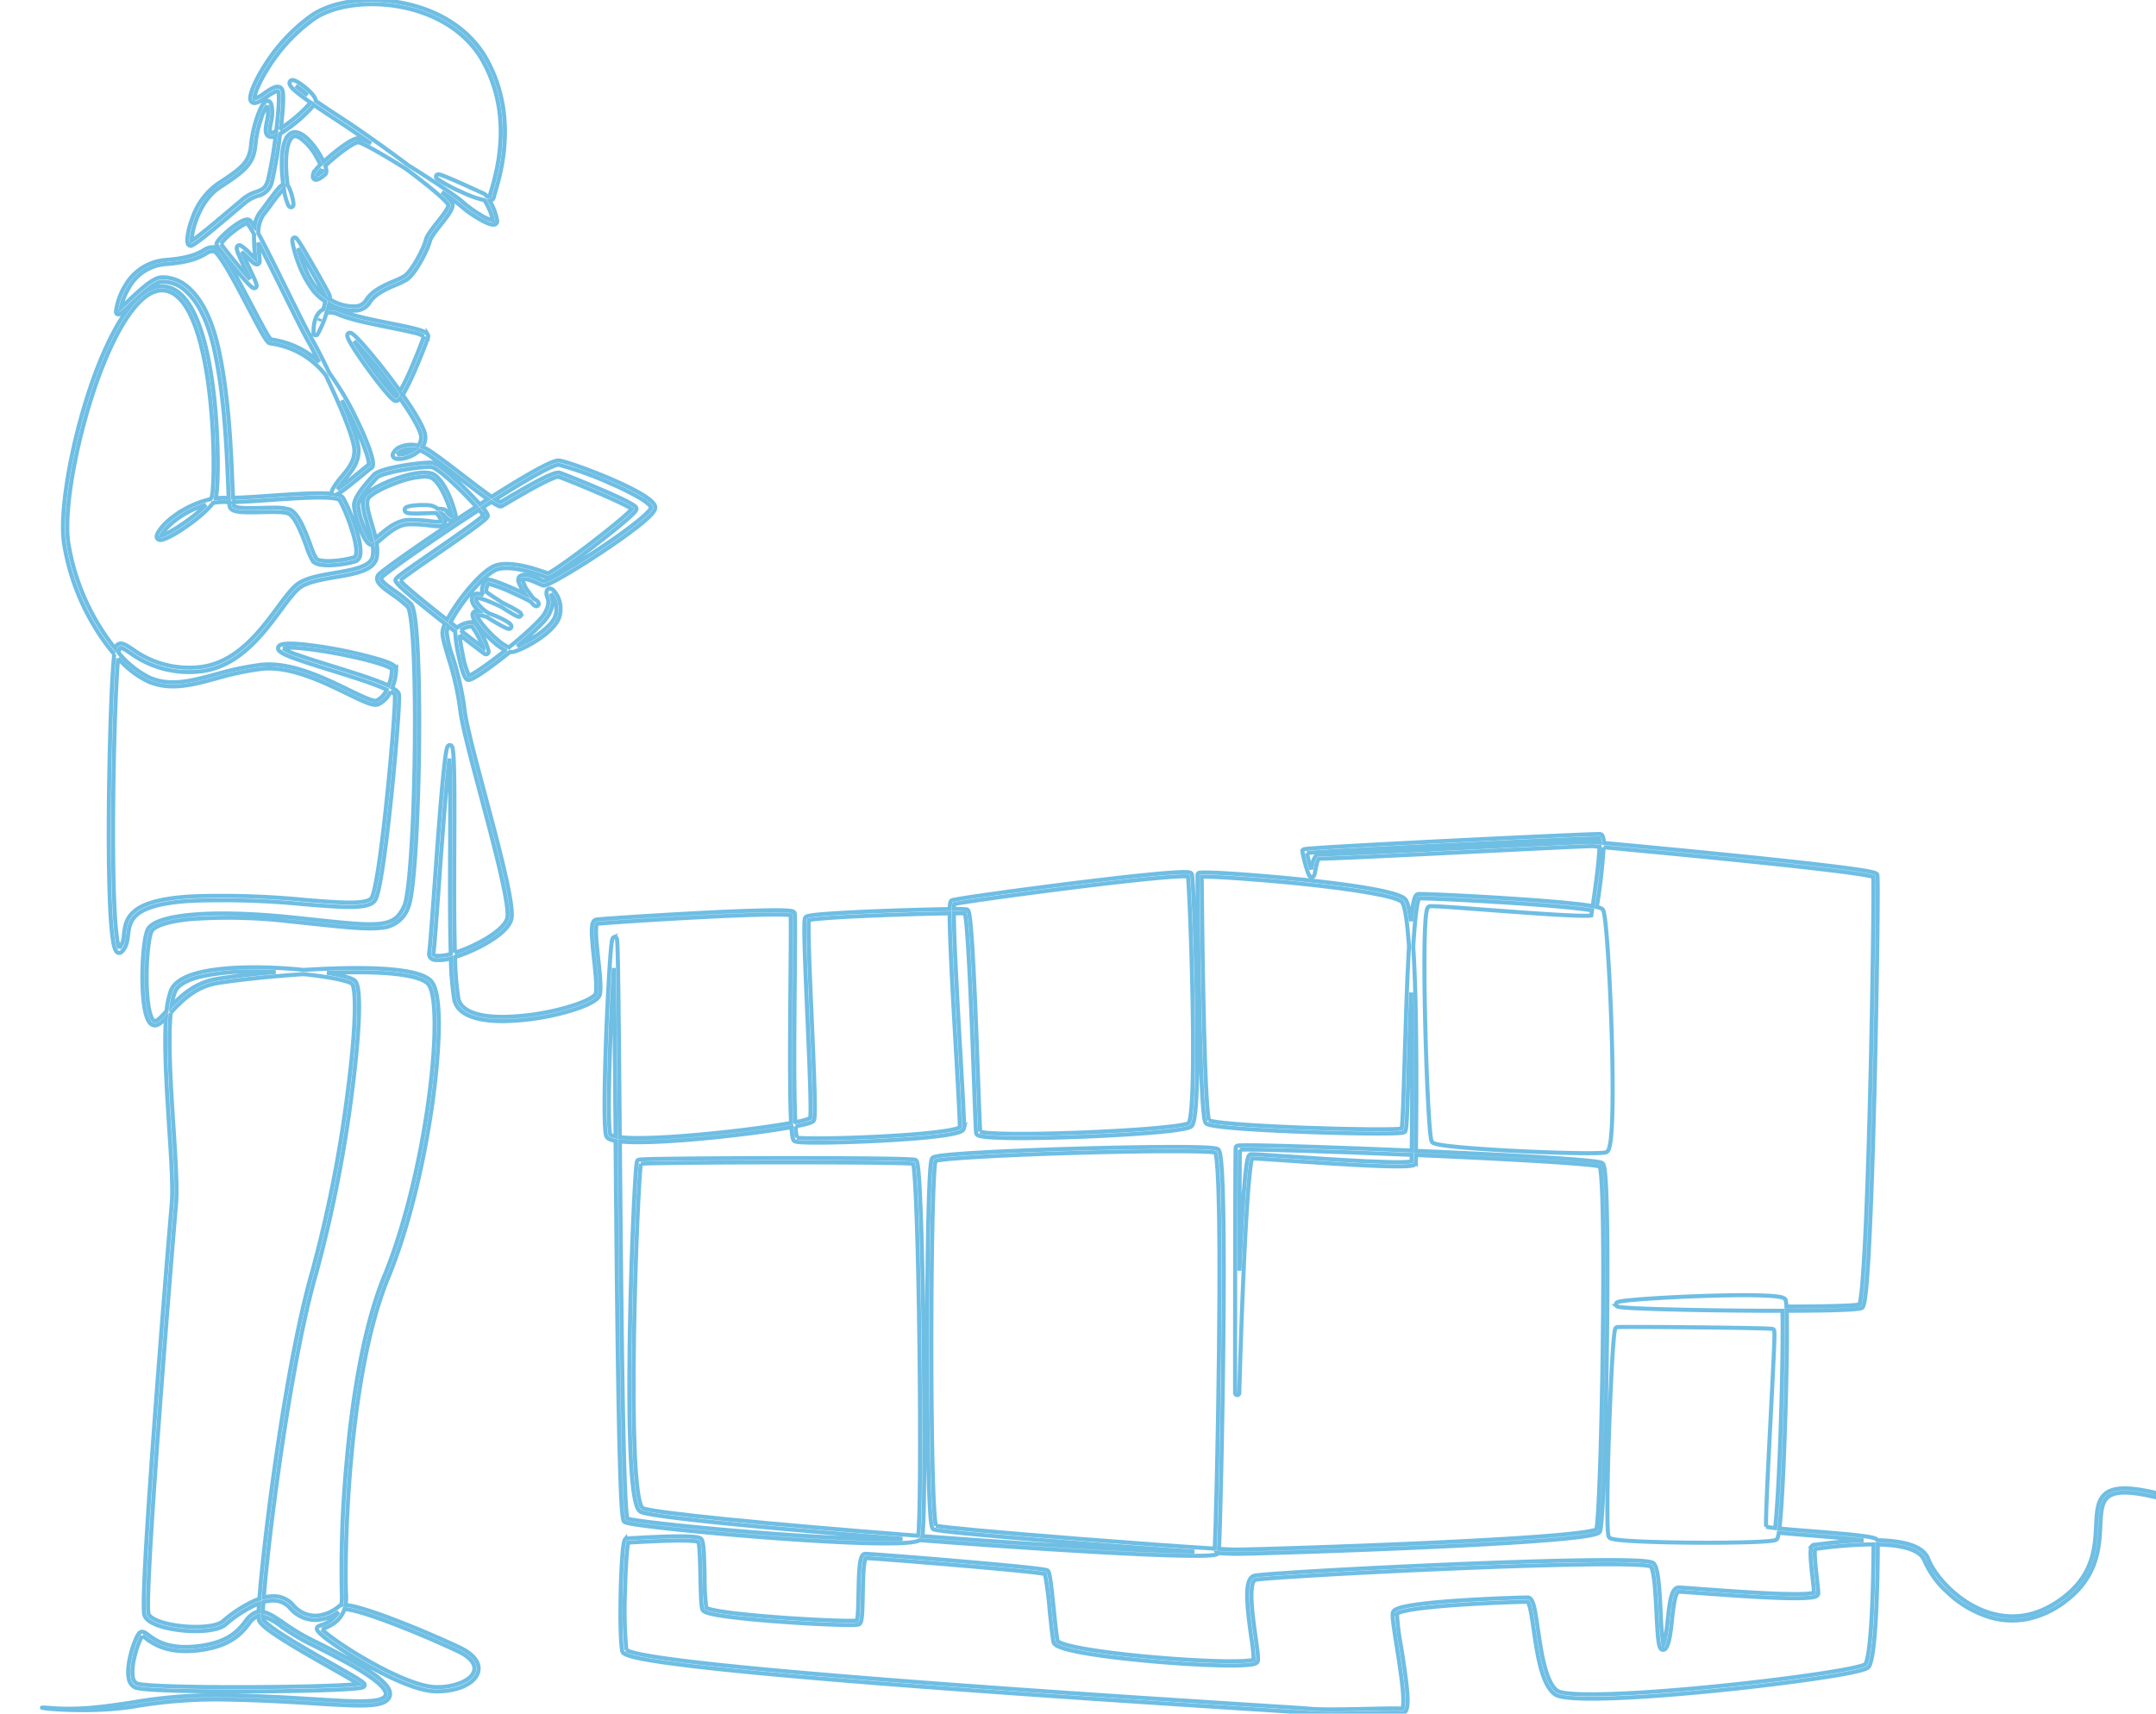 <svg xmlns="http://www.w3.org/2000/svg" xmlns:xlink="http://www.w3.org/1999/xlink" width="529.989" height="421.358" viewBox="0 0 529.989 421.358"><defs><clipPath id="clip-path"><rect id="Rect&#xE1;ngulo_102" data-name="Rect&#xE1;ngulo 102" width="529.989" height="421.359" transform="translate(62)" fill="none" stroke="#6fbee4" stroke-width="1"></rect></clipPath></defs><g id="Grupo_996" data-name="Grupo 996" transform="translate(-62)"><g id="Grupo_995" data-name="Grupo 995" clip-path="url(#clip-path)"><path id="Trazado_983" data-name="Trazado 983" d="M109.479,17.145a25.35,25.35,0,0,0,2.856,2.293,15.674,15.674,0,0,0-2.856-2.293" transform="translate(25.241 3.953)" fill="none" stroke="#6fbee4" stroke-width="1"></path><path id="Trazado_984" data-name="Trazado 984" d="M114.9,33.812a5.733,5.733,0,0,0-1.105,1.379c-.006.016-.011.032-.016.048a7.138,7.138,0,0,0,1.17-.847,1.294,1.294,0,0,0-.049-.581" transform="translate(26.232 7.796)" fill="none" stroke="#6fbee4" stroke-width="1"></path><path id="Trazado_985" data-name="Trazado 985" d="M139.055,40.462c.146.09.288.18.428.266,5.231,3.27,11.525,7.434,12.889,8.715a27.515,27.515,0,0,0,4.329,3.144,9.866,9.866,0,0,0,3.129,1.419,12.84,12.84,0,0,0-1.1-3.177,13.893,13.893,0,0,0-.978-1.788,27.24,27.24,0,0,1-5.593-2.016,34.182,34.182,0,0,1-6.1-3.32.587.587,0,0,1-.124-.784c.287-.412.767-.253,1.736.114.605.229,1.459.582,2.54,1.051,1.955.848,4.264,1.9,5.791,2.6.789.361,1.411.646,1.584.717a2.184,2.184,0,0,1,.759.687,1.344,1.344,0,0,0,.7-.027c.053-.278.18-.709.369-1.349,1.352-4.578,5.47-18.509-2.1-31.975-3.566-6.339-10.135-10.915-18.5-12.888-8.475-2-17.671-.975-22.88,2.552a42.309,42.309,0,0,0-11.144,11.776c-2.729,4.232-3.731,7.3-3.538,7.872a7.659,7.659,0,0,0,2.364-1.3c1.4-.96,2.731-1.866,3.683-1.56a1.218,1.218,0,0,1,.78.794c.409,1.112.137,5.037-.373,9.339a35.676,35.676,0,0,0,7.316-6.308c-3.506-2.429-5.126-3.821-5.192-4.7a.728.728,0,0,1,.332-.7c.385-.235.938-.1,1.85.455,1.281.778,4.287,3.172,4.276,4.562,1.7,1.164,3.639,2.439,5.531,3.683.8.524,1.6,1.05,2.385,1.57,3.18,2.1,9.416,6.492,14.858,10.582" transform="translate(23.337 0.194)" fill="none" stroke="#6fbee4" stroke-width="1"></path><path id="Trazado_986" data-name="Trazado 986" d="M99.765,44.649h0Z" transform="translate(23.001 10.294)" fill="none" stroke="#6fbee4" stroke-width="1"></path><path id="Trazado_987" data-name="Trazado 987" d="M107.281,21.058a10.939,10.939,0,0,0-1.578,3.4,28.056,28.056,0,0,0-1.343,6.131c-.4,4.912-2.552,6.561-8.732,10.607-5.375,3.519-7.033,11.332-6.958,13.136,1.535-.9,6.822-5.38,9.776-7.88,1.194-1.01,2.224-1.883,2.9-2.44a10.093,10.093,0,0,1,3.217-1.715c1.389-.506,2.306-.839,2.875-2.868a100.335,100.335,0,0,0,1.875-10.878,2.017,2.017,0,0,1-1.376.241c-1.42-.354-1.105-2.057-.8-3.7a9.186,9.186,0,0,0,.178-3.914c-.014-.047-.026-.085-.038-.117" transform="translate(20.443 4.855)" fill="none" stroke="#6fbee4" stroke-width="1"></path><path id="Trazado_988" data-name="Trazado 988" d="M94.532,49.668c.722,1.092,4.959,6.341,7.141,8.7-.337-.749-.762-1.638-1.12-2.387-2.158-4.517-2.432-5.331-1.95-5.8a.666.666,0,0,1,.8-.081,11.906,11.906,0,0,1,2.381,2.066c.359.362.839.848,1.2,1.16-.018-.229-.046-.506-.075-.816a42.557,42.557,0,0,1-.257-5.179,14.975,14.975,0,0,0-1.659-2.668c-.3-.048-1.493.46-3.5,2.071a14.845,14.845,0,0,0-2.967,2.932" transform="translate(21.795 10.297)" fill="none" stroke="#6fbee4" stroke-width="1"></path><path id="Trazado_989" data-name="Trazado 989" d="M109.918,49.582c.677,2.582,2.286,7.084,4.586,9.869a11.749,11.749,0,0,0,2.146,1.992.5.5,0,0,0-.034-.092c-.7-1.451-4.685-8.483-6.7-11.769" transform="translate(25.342 11.431)" fill="none" stroke="#6fbee4" stroke-width="1"></path><path id="Trazado_990" data-name="Trazado 990" d="M114.381,63.647a4.739,4.739,0,0,0-.237.608c.079-.2.158-.4.237-.608" transform="translate(26.317 14.674)" fill="none" stroke="#6fbee4" stroke-width="1"></path><path id="Trazado_991" data-name="Trazado 991" d="M121.136,68.141c.79,1.367,2.281,3.626,4.386,6.506,2.948,4.034,5.246,6.724,5.894,7.152a2.129,2.129,0,0,0,.381-.415c-.759-1.067-1.581-2.189-2.46-3.353a113.077,113.077,0,0,0-8.2-9.89" transform="translate(27.929 15.71)" fill="none" stroke="#6fbee4" stroke-width="1"></path><path id="Trazado_992" data-name="Trazado 992" d="M129.723,91.108a6.976,6.976,0,0,0,4.247-1.34,5.745,5.745,0,0,0-2.951.34,2.6,2.6,0,0,0-1.3,1" transform="translate(29.908 20.683)" fill="none" stroke="#6fbee4" stroke-width="1"></path><path id="Trazado_993" data-name="Trazado 993" d="M118.876,79.975c2.29,5.263,4.117,10.22,4.117,12.361,0,3.037-1.682,5.059-3.31,7.013a20.49,20.49,0,0,0-1.879,2.5c1.327-.861,3.834-2.925,5.184-4.037,1.132-.932,2.035-1.675,2.5-1.994.21-.652-.823-4.343-3.772-10.43-.822-1.7-1.8-3.578-2.839-5.411" transform="translate(27.16 18.439)" fill="none" stroke="#6fbee4" stroke-width="1"></path><path id="Trazado_994" data-name="Trazado 994" d="M84.936,56.611a9.627,9.627,0,0,1,6.57,2.859c3.236,3.019,5.646,8.175,7.162,15.323,2.4,11.336,2.937,24.294,3.257,32.035.064,1.558.122,2.947.185,4,2.345-.038,5.619-.263,9.04-.5,3.985-.274,8.1-.559,11.407-.6a34.369,34.369,0,0,1,3.914.126c-.268-.4.031-.97.153-1.2a18.252,18.252,0,0,1,2.238-3.1c1.579-1.9,3.069-3.687,3.069-6.347,0-2.857-3.639-11.418-7.038-18.5a20.014,20.014,0,0,0-1.462-1.714,20.661,20.661,0,0,0-11.714-6.052c-.252-.044-.452-.08-.605-.116-.687-.159-1.654-1.875-5.17-8.576-1.638-3.122-3.495-6.661-5.1-9.4-2.507-4.272-3.273-4.606-3.4-4.631a2.812,2.812,0,0,0-2.019.6c-1.441.823-3.62,2.067-9.747,2.539a11.293,11.293,0,0,0-9.121,5.727,16.485,16.485,0,0,0-2.03,5.039C75,63.7,75.627,63.1,76.21,62.55c3.3-3.126,6.185-5.727,8.107-5.91.169-.016.377-.028.619-.028" transform="translate(17.182 11.572)" fill="none" stroke="#6fbee4" stroke-width="1"></path><path id="Trazado_995" data-name="Trazado 995" d="M93.622,100.837a23.107,23.107,0,0,0-4.676,1.968c-2.946,1.63-5.362,3.753-6.3,5.54-.021.041-.039.078-.054.111.837-.171,3.176-1.359,6.249-3.576a34.816,34.816,0,0,0,4.783-4.042" transform="translate(19.042 23.249)" fill="none" stroke="#6fbee4" stroke-width="1"></path><path id="Trazado_996" data-name="Trazado 996" d="M137.811,95.24a20.63,20.63,0,0,0-6.12,1.255c-3.343,1.128-6.507,2.752-7.52,3.857-.94,1.025-.158,3.654.671,6.436.345,1.156.708,2.375.976,3.583.313-.246.653-.534.961-.8,1.8-1.526,4.257-3.617,7.185-3.684a38.522,38.522,0,0,1,5.394.315,9.05,9.05,0,0,0,2.531.1,1.991,1.991,0,0,0-.383-1.1,4.754,4.754,0,0,0-.829-1.015c-.81,0-1.756.034-2.51.062-3.006.106-4.378.113-4.89-.252a.691.691,0,0,1-.3-.82c.121-.319.425-.677,2.528-.871a20.223,20.223,0,0,1,3.542-.021,3.923,3.923,0,0,1,2.014.861c1.415.016,1.918.164,2.124.56a4.355,4.355,0,0,0,1.312,1.3c-.25-1.729-2.4-7.959-4.847-9.411a3.718,3.718,0,0,0-1.84-.362" transform="translate(28.53 21.958)" fill="none" stroke="#6fbee4" stroke-width="1"></path><path id="Trazado_997" data-name="Trazado 997" d="M106.729,101.917a12.966,12.966,0,0,1,4.1.437c2.161.831,3.818,5.254,5.15,8.808a18.751,18.751,0,0,0,1.4,3.272c.294.353,1.453.692,3.825.577a24.236,24.236,0,0,0,5.462-.891c.116-.034.283-.121.407-.458.922-2.493-2.622-11.468-3.973-13.6-.075-.118-.7-.7-5.715-.641-3.275.041-7.378.324-11.348.6-3.4.235-6.663.459-9.04.5a5.368,5.368,0,0,0,.127.9c0,.016.14.389,2,.533,1.317.1,3.071.057,4.77.015.977-.025,1.936-.049,2.83-.049" transform="translate(22.364 22.921)" fill="none" stroke="#6fbee4" stroke-width="1"></path><path id="Trazado_998" data-name="Trazado 998" d="M130.325,120.746c.879,1.195,6.329,5.619,11.517,9.692a46.2,46.2,0,0,1,3.959-5.987c1.574-2.04,5.549-6.858,8.461-7.52,3.857-.876,9.32,1.012,11.653,1.819.315.108.573.2.737.249.784-.256,4.912-3.078,10.69-7.515,5.688-4.368,9.2-7.4,9.915-8.287-1.818-1.419-16.011-7.3-18.026-7.925-.114-.023-.933-.032-5.14,2.213-2.518,1.344-5.25,2.951-7.056,4.014-.913.537-1.516.891-1.729,1-.367.183-.95,0-2.531-1.064q-1.063.677-2.174,1.394a6.161,6.161,0,0,1,1.26,1.864c.049.343-.119.653-1.251,1.58-.66.54-1.606,1.256-2.894,2.188-2.366,1.713-5.453,3.842-8.438,5.9-3.786,2.611-8.043,5.549-8.951,6.385" transform="translate(30.047 21.965)" fill="none" stroke="#6fbee4" stroke-width="1"></path><path id="Trazado_999" data-name="Trazado 999" d="M161.938,118.6a3.013,3.013,0,0,0,.158.581c.306.918.727,2.177-.7,4.76-1.015,1.838-5.093,5.412-7.7,7.591,2.942-1.18,8.125-4.376,9.3-7.221a5.7,5.7,0,0,0-.246-4.49,4.288,4.288,0,0,0-.811-1.221" transform="translate(35.436 27.344)" fill="none" stroke="#6fbee4" stroke-width="1"></path><path id="Trazado_1000" data-name="Trazado 1000" d="M142.372,126.121c2.377,1.84,4.437,3.406,5.608,4.277a24.035,24.035,0,0,0-2.766-5.215,3.76,3.76,0,0,0-1.638.311,4.529,4.529,0,0,0-1.2.626" transform="translate(32.825 28.859)" fill="none" stroke="#6fbee4" stroke-width="1"></path><path id="Trazado_1001" data-name="Trazado 1001" d="M76.971,151.944c.743,0,1.622.577,2.857,1.389a23.533,23.533,0,0,0,15.986,4.473c9.333-.71,15.336-8.826,19.721-14.752,1.928-2.608,3.594-4.859,5.128-5.887,2.1-1.409,5.553-2,8.892-2.574,4.335-.744,8.818-1.515,9.326-4.005a8.655,8.655,0,0,0-.007-2.927,1.213,1.213,0,0,1-.228.023c-.329,0-1.325,0-2.921-4.142a20.522,20.522,0,0,1-1.426-5.524c0-1.909,2.264-4.671,4.711-7.371l.145-.16c1.629-1.8,11.9-3.14,14.209-3,1.532.092,5.126,3.335,7.872,6.037.037.036,2.284,2.259,4.008,4.2q.986-.637,1.936-1.243c-1.463-1.041-3.564-2.628-6.627-4.979-3.768-2.891-7.663-5.881-9.168-6.633a7.315,7.315,0,0,0-.965-.4,7.054,7.054,0,0,1-1.816,1.259c-1.563.774-3.726,1.2-4.494.528a.839.839,0,0,1-.242-.925,3.254,3.254,0,0,1,1.947-1.774,6.988,6.988,0,0,1,4.275-.261,3.2,3.2,0,0,0,.71-2.238c-.09-1.389-2-4.821-5.167-9.355-.449.511-.828.68-1.206.58-.215-.058-.663-.177-2.679-2.6-1.126-1.352-2.523-3.161-3.932-5.093s-2.7-3.8-3.613-5.253c-1.676-2.653-1.587-3.041-1.53-3.3a.625.625,0,0,1,.751-.477c.25.048.77.145,3.736,3.551,1.8,2.069,4.012,4.809,6.063,7.519.635.839,1.484,1.978,2.4,3.26a52.293,52.293,0,0,0,2.758-5.643c1.47-3.377,2.785-6.826,3.1-7.807a7.875,7.875,0,0,0-2.652-.944c-1.592-.4-3.693-.826-5.918-1.271-4.412-.885-9.411-1.886-12.37-3.14a4.829,4.829,0,0,0-2.947-.47c-.1.3-.2.615-.325.952a24.644,24.644,0,0,1-1.958,4.424.548.548,0,0,1-.61.154.541.541,0,0,1-.342-.521c0-.022,0-.053,0-.091-.05-3.4,1.036-4.856,1.958-5.476a3.234,3.234,0,0,1,.441-.249,15.639,15.639,0,0,0,.482-1.96,13.306,13.306,0,0,1-2.909-2.578,26.8,26.8,0,0,1-3.991-7.684,31.527,31.527,0,0,1-.967-3.3c-.335-1.478-.234-1.75-.069-1.95a.557.557,0,0,1,.706-.133c.187.1.5.272,4.066,6.463,1.832,3.181,3.674,6.494,4.106,7.386a2.238,2.238,0,0,1,.171,1.255,11.14,11.14,0,0,0,6.193,1.751,3.25,3.25,0,0,0,2.658-1.4c1.457-2.477,4.541-3.794,7.019-4.851a16.352,16.352,0,0,0,2.526-1.227c1.762-1.221,4.655-6.629,5.209-8.844.288-1.149,1.537-2.728,2.859-4.4,1.231-1.555,2.624-3.316,2.691-4.175-.073-.26-.941-1.8-10.4-8.9l-.02-.016c-7.218-4.494-11.1-6.516-11.752-6.522-.629.011-2.58,1.105-5.521,3.524-.986.811-1.853,1.582-2.557,2.256.069.206.124.4.166.578.066.285.267,1.155-.257,1.6-1.675,1.436-2.29,1.351-2.64,1.116-.553-.372-.292-1.157-.206-1.415a7.813,7.813,0,0,1,1.722-2.152,16.126,16.126,0,0,0-1.031-2.017,14.448,14.448,0,0,0-3.866-4.5c-1.421-.927-1.984-.305-2.169-.1-1.107,1.223-1.579,4.365-1.292,8.618.071,1.066.185,2.1.317,3.036.72.965,1.608,4.264,1.4,4.969a.594.594,0,0,1-.48.438c-.41.063-.664-.314-.76-.455a13.708,13.708,0,0,1-1.082-4.092,33.773,33.773,0,0,0-3.263,4.055c-.644.879-1.309,1.788-1.9,2.529a8,8,0,0,0-1.131,4.4c.353.65.765,1.426,1.249,2.357,1.627,3.132,3.642,7.214,5.592,11.16,2.567,5.2,4.991,10.1,6.339,12.477,1.115,1.965,2.683,5,4.3,8.371a70.736,70.736,0,0,1,6.561,11.068c2.037,4.137,4.344,9.623,4.148,11.469a1.029,1.029,0,0,1-.415.8c-.4.267-1.359,1.055-2.466,1.968-3.545,2.918-5.189,4.158-6.074,4.535,1.024.213,1.407.518,1.608.837,1.194,1.883,5.229,11.389,4.071,14.519a1.665,1.665,0,0,1-1.077,1.093c-2.8.863-9.015,1.639-10.393-.015a16.011,16.011,0,0,1-1.575-3.574c-1.125-3-2.825-7.54-4.548-8.2-1.179-.453-3.9-.385-6.534-.319-4.552.114-7.364.113-7.792-1.281a6.589,6.589,0,0,1-.176-1.2q-.439-.006-.818-.022a13.551,13.551,0,0,0-3.14.252c-2.488,3.382-10.31,8.715-12.67,9.066a.974.974,0,0,1-1.031-.325c-.336-.471,0-1.1.1-1.307,1.045-1.986,3.556-4.216,6.719-5.966a23.1,23.1,0,0,1,6.275-2.414,2.85,2.85,0,0,0,.293-.587c.443-1.328.77-9.945-.021-20.038C98.351,83.514,96.1,74.051,92.99,69.181c-1.565-2.449-3.363-3.8-5.346-4.024s-4.089.8-6.254,3.038c-4.739,4.9-9.575,15.427-13.269,28.884-3.346,12.19-4.938,23.969-4.058,30.01a55.87,55.87,0,0,0,7.828,20.88,49.8,49.8,0,0,0,3.715,5.22,1.868,1.868,0,0,1,.087-.287,1.463,1.463,0,0,1,.9-.9,1.288,1.288,0,0,1,.375-.054" transform="translate(14.715 6.276)" fill="none" stroke="#6fbee4" stroke-width="1"></path><path id="Trazado_1002" data-name="Trazado 1002" d="M142.6,134.7a44.09,44.09,0,0,0,.762,4.72,20.316,20.316,0,0,0,1.565,5.3c.877-.24,4.386-2.583,8.933-6.217a12.22,12.22,0,0,1-2.183-1.456c-2.344-1.888-5.889-5.75-5.889-7.271a.926.926,0,0,1,.743-.911,2.432,2.432,0,0,1,.792-.053c-.858-.842-2.419-2.557-1.3-3.914a1.5,1.5,0,0,1,1.43-.277,8.572,8.572,0,0,1,1.031.258,1.09,1.09,0,0,1-.17-.165,2.893,2.893,0,0,1,.028-2.134,2.093,2.093,0,0,1,1.173-1.429c.225-.068.581-.085,2.226.5.98.349,2.253.859,3.585,1.432,1.083.468,2.27,1.007,3.337,1.53a14.711,14.711,0,0,1-1.3-2.323c-.155-.374-.626-1.511.082-2.032,1.117-.82,3.193.092,4.861.824.373.164.725.319,1.008.427.971-.119,6.842-3.455,13.9-8.162,3.476-2.318,6.473-4.463,8.668-6.2,3.618-2.87,3.775-3.647,3.782-3.726s-.026-.742-2.764-2.392a63.993,63.993,0,0,0-7.056-3.511,84.846,84.846,0,0,0-12.858-4.651c-.249-.041-1.547.11-7.839,3.785-2.2,1.285-4.811,2.884-7.73,4.733a6.4,6.4,0,0,0,1.215.685c.266-.146.849-.49,1.56-.908,8.412-4.949,11.945-6.663,13.035-6.324.824.258,5.412,2.08,9.816,3.97,8.85,3.8,8.954,4.37,9.029,4.784.06.327-.017.648-1.574,2.076-2.483,2.278-7.493,6.218-11.354,9.112-8.081,6.056-8.674,5.894-8.992,5.808-.182-.05-.48-.153-.891-.3-2.249-.778-7.516-2.6-11.084-1.788-1.765.4-4.779,3.138-7.867,7.142a42.794,42.794,0,0,0-3.948,6c.555.436,1.106.864,1.643,1.281.97-.907,3.227-1.6,4.087-1.251.161.064.652.26,2.14,3.2a17.113,17.113,0,0,1,1.51,3.816.651.651,0,0,1-1.087.6c-.39-.276-2.881-2.15-6.054-4.6" transform="translate(32.362 21.409)" fill="none" stroke="#6fbee4" stroke-width="1"></path><path id="Trazado_1003" data-name="Trazado 1003" d="M106.907,129.583a16.125,16.125,0,0,0,3.754,1.655c2.293.818,5.261,1.741,8.4,2.717,6.677,2.076,11.213,3.554,13.79,4.788a11.61,11.61,0,0,0,.859-4.042c-.13-.148-1.067-.951-6.793-2.381a124.126,124.126,0,0,0-12.362-2.386c-5.41-.745-7.132-.509-7.65-.351" transform="translate(24.648 29.838)" fill="none" stroke="#6fbee4" stroke-width="1"></path><path id="Trazado_1004" data-name="Trazado 1004" d="M311.46,171.136c.181.891.671,2.8,1.063,3.992.283-1.557.711-3.9,2.3-3.674,1.005.113,21.919-.917,38.723-1.747,17.225-.85,27.812-1.371,28.363-1.3.089.011.614.063,1.47.143a4.176,4.176,0,0,0-.114-1.05c-1.944,0-18.193.73-35.9,1.61-19.622.975-33.293,1.749-35.9,2.027" transform="translate(71.809 38.618)" fill="none" stroke="#6fbee4" stroke-width="1"></path><path id="Trazado_1005" data-name="Trazado 1005" d="M172.815,187.812h0Z" transform="translate(39.844 43.301)" fill="none" stroke="#6fbee4" stroke-width="1"></path><path id="Trazado_1006" data-name="Trazado 1006" d="M74.213,131.542c-.491,5.337-1.037,19.092-1.2,34.723-.071,6.848-.091,16.688.222,24.675.354,9.046.973,11.3,1.271,11.86a5.646,5.646,0,0,0,1.135-3.4c.237-1.923.506-4.1,2.833-5.893,2.552-1.963,7.247-3.089,14.352-3.444a208.71,208.71,0,0,1,27.462.9c8.146.656,15.181,1.222,16.252-.546.924-1.527,2.352-10.926,3.817-25.143,1.287-12.5,2.053-23.355,1.878-24.718-.012-.073-.127-.34-1.057-.869a6.246,6.246,0,0,1-3.009,3.175c-1.2.471-3.449-.578-7.657-2.63-5.949-2.9-14.1-6.875-21.1-6.085a72.6,72.6,0,0,0-11.033,2.341c-6.148,1.655-11.458,3.085-16.868.7a23.243,23.243,0,0,1-7.295-5.642" transform="translate(16.824 30.328)" fill="none" stroke="#6fbee4" stroke-width="1"></path><path id="Trazado_1007" data-name="Trazado 1007" d="M140.917,151.56c-.231,1.747-.546,4.687-.967,9.6-.56,6.56-1.147,14.681-1.664,21.845-.607,8.4-1.085,15.037-1.324,16.465-.033.2-.075.45.551.577a9.274,9.274,0,0,0,3.721-.447c-.23-7.663-.191-17.606-.153-26.805.036-9.07.069-17.138-.165-21.238" transform="translate(31.574 34.943)" fill="none" stroke="#6fbee4" stroke-width="1"></path><path id="Trazado_1008" data-name="Trazado 1008" d="M105.035,194.125A56.692,56.692,0,0,0,91.4,195.469c-3.271.863-5.257,2.1-5.9,3.671a15.025,15.025,0,0,0-.842,3.39c2.464-2.592,5.949-5.709,11.009-6.561,2.943-.5,8.332-1.168,14.573-1.718-1.792-.084-3.532-.126-5.2-.126" transform="translate(19.517 44.757)" fill="none" stroke="#6fbee4" stroke-width="1"></path><path id="Trazado_1009" data-name="Trazado 1009" d="M292.253,235.088c.959.512,8.608,1.266,23.75,1.824,12.592.463,22.063.477,23.6.209.26-1.393.487-9.075.727-17.186.256-8.636.545-18.423.993-26.3q.037-.657.075-1.28c-.028-.42-.057-.826-.087-1.222-.565-7.595-1.286-9.366-1.665-9.744-1.35-1.351-10.771-3.038-25.2-4.515-11.322-1.159-21.9-1.8-24.006-1.692.018,2.579.139,15.989.4,29.147.508,25.694,1.141,30.109,1.41,30.758" transform="translate(66.964 40.387)" fill="none" stroke="#6fbee4" stroke-width="1"></path><path id="Trazado_1010" data-name="Trazado 1010" d="M247.41,237.9c1.323.539,10.505.779,25.536.175,15.442-.62,24.742-1.637,25.689-2.281.182-.206.77-1.543,1-10.118.135-5.118.123-12.2-.033-20.494-.267-14.124-.881-27.989-1.119-30.042-1.473-.222-9.744.4-29.005,2.811-13.793,1.725-26.638,3.55-28.444,3.967a8.8,8.8,0,0,0-.094,1.239,28.938,28.938,0,0,1,3.1.06c.449.1.591.569.757,1.654.116.749.235,1.85.356,3.271.213,2.512.439,6.154.673,10.825.428,8.572.817,19.285,1.1,27.108.217,5.972.391,10.772.481,11.824" transform="translate(55.55 40.37)" fill="none" stroke="#6fbee4" stroke-width="1"></path><path id="Trazado_1011" data-name="Trazado 1011" d="M173.234,193.407c-.272,4.13-.57,9.868-.821,16.5-.508,13.393-.534,22.993-.065,24.457,0,0,.132.234,1.082.452.075.017.153.034.234.05l-.015-1.738c-.139-16.448-.266-31.384-.415-39.719" transform="translate(39.659 44.591)" fill="none" stroke="#6fbee4" stroke-width="1"></path><path id="Trazado_1012" data-name="Trazado 1012" d="M209.655,237.642c1.282.3,10.045.266,20.079-.245,5.286-.27,9.915-.619,13.381-1.01,5.286-.6,6.347-1.126,6.554-1.288.073-1.2-.4-9.425-.893-18.116-.46-8.071-.983-17.219-1.3-24.466-.221-5.035-.3-8.117-.294-10.015-3.585.048-9.213.188-15.265.412-12.774.47-18.323.962-19.331,1.26-.283,1.69.246,13.86.676,23.7.725,16.649,1.016,24.594.555,25.516-.139.277-.34.679-4.5,1.485a12.814,12.814,0,0,0,.341,2.768" transform="translate(48.259 42.077)" fill="none" stroke="#6fbee4" stroke-width="1"></path><path id="Trazado_1013" data-name="Trazado 1013" d="M298.079,229.727c-.057,2.4-.091,15.437-.11,29.77.361-8.09.724-14.565,1.079-19.247.214-2.807.427-4.985.634-6.475.308-2.219.561-2.873,1.133-2.921.532-.044,3.438.15,8.958.529,5.774.4,12.961.887,19.087,1.18,8.579.41,10.85.2,11.438.044,0-.207.006-.521.011-.933,0-.224.006-.448.009-.671-20.623-.881-39.389-1.446-42.24-1.276" transform="translate(68.699 52.958)" fill="none" stroke="#6fbee4" stroke-width="1"></path><path id="Trazado_1014" data-name="Trazado 1014" d="M237.247,304.827h0" transform="translate(54.699 70.28)" fill="none" stroke="#6fbee4" stroke-width="1"></path><path id="Trazado_1015" data-name="Trazado 1015" d="M178.733,232.589c-.4,2.64-1.359,22.244-1.68,42.336-.186,11.644-.122,21.548.183,28.641.178,4.143.442,7.419.78,9.736.5,3.427,1.048,3.893,1.152,3.953,1.968,1.106,30.868,4.009,67.735,6.818.466-2.443.613-22.171.332-45.81-.3-24.972-.934-43.48-1.564-45.673-1.89-.219-15.4-.356-33.576-.338-17,.018-31.132.162-33.363.337" transform="translate(40.797 53.547)" fill="none" stroke="#6fbee4" stroke-width="1"></path><path id="Trazado_1016" data-name="Trazado 1016" d="M189.879,308.111h0Z" transform="translate(43.778 71.037)" fill="none" stroke="#6fbee4" stroke-width="1"></path><path id="Trazado_1017" data-name="Trazado 1017" d="M237.563,322.111c1.724.422,15.443,1.683,35.417,3.252,12.227.961,25.758,1.947,33.109,2.387.242-4.162.792-25.431,1.047-48.194.475-42.465-.529-48.408-.9-49.169-1.569-.5-16.215-.481-34.422.055-18.138.535-32.717,1.376-34.351,1.973-.588,1.937-1.029,20.988-1.032,44.828,0,11.455.1,22.164.3,30.152.282,11.683.673,14.185.834,14.715" transform="translate(54.511 53.034)" fill="none" stroke="#6fbee4" stroke-width="1"></path><path id="Trazado_1018" data-name="Trazado 1018" d="M259.093,314.436" transform="translate(59.736 72.495)" fill="none" stroke="#6fbee4" stroke-width="1"></path><path id="Trazado_1019" data-name="Trazado 1019" d="M329.436,322.472h0Z" transform="translate(75.954 74.348)" fill="none" stroke="#6fbee4" stroke-width="1"></path><path id="Trazado_1020" data-name="Trazado 1020" d="M105.425,347.7a6.238,6.238,0,0,1,4.826,2.125,7.09,7.09,0,0,0,6.628,2.568,9.723,9.723,0,0,0,4.668-2.211,1.243,1.243,0,0,1,.541-.274,9.113,9.113,0,0,0,.18-2.585,283.041,283.041,0,0,1,1.132-32.071c1.18-13.663,3.751-32.777,9.293-46.238,4.724-11.473,8.693-27.227,10.888-43.223,1.957-14.262,1.977-25.694.052-28.444-.959-1.37-5.289-3.576-23.521-2.967-.495.016-.993.034-1.49.055,3.287.527,5.905,1.168,6.748,1.831.37.29,1.352,1.062,1.087,8.936-.161,4.77-.741,11.114-1.675,18.349a323.681,323.681,0,0,1-8.85,44.837c-4.365,15.147-7.912,38.626-9.639,51.272-1.685,12.34-2.766,22.518-3.215,28.351a9.707,9.707,0,0,1,2.348-.31" transform="translate(23.765 44.791)" fill="none" stroke="#6fbee4" stroke-width="1"></path><path id="Trazado_1021" data-name="Trazado 1021" d="M221.632,323.788h0Z" transform="translate(51.098 74.651)" fill="none" stroke="#6fbee4" stroke-width="1"></path><path id="Trazado_1022" data-name="Trazado 1022" d="M85.522,204.168c-.676,6.966.032,17.912.674,27.844.507,7.836.986,15.238.642,19.191-.411,4.715-2.419,28.972-4.194,53.073-2.924,39.709-2.852,46.935-2.55,47.709.336.859,1.909,1.7,4.314,2.307,4.751,1.2,11.879,1.229,13.948-.527a32.558,32.558,0,0,1,7.864-5.1q.57-.24,1.119-.425c.465-6.326,1.7-17.448,3.251-28.806,1.73-12.676,5.288-36.21,9.67-51.42a322.433,322.433,0,0,0,8.818-44.682c2.332-18.052,1.862-25.639.977-26.334-.869-.684-5.464-1.69-11.84-2.348-8.939.573-17.342,1.562-21.3,2.227-5.433.916-8.874,4.537-11.4,7.294" transform="translate(18.434 44.877)" fill="none" stroke="#6fbee4" stroke-width="1"></path><path id="Trazado_1023" data-name="Trazado 1023" d="M261.651,327.889" transform="translate(60.325 75.597)" fill="none" stroke="#6fbee4" stroke-width="1"></path><path id="Trazado_1024" data-name="Trazado 1024" d="M114.687,326.488c1,1.106,5.325,4.27,11,7.526,7.252,4.164,13.413,6.6,16.9,6.675a15.341,15.341,0,0,0,6.574-1.184c1.654-.757,2.706-1.777,2.966-2.875.39-1.656-1.068-3.358-4.106-4.792-3.838-1.81-10.6-4.779-17.044-7.186-6.911-2.583-9.662-3.089-10.743-3.124-1.046,3.191-3.786,4.269-5.289,4.859l-.256.1" transform="translate(26.442 74.13)" fill="none" stroke="#6fbee4" stroke-width="1"></path><path id="Trazado_1025" data-name="Trazado 1025" d="M79.281,327.82c-.79.879-2.957,6.961-2.331,10.12a1.991,1.991,0,0,0,.986,1.563c1.288.586,12.75.954,27.868.892,13.973-.058,23.729-.42,26.534-.784-1.267-.844-4.179-2.5-7.013-4.1-3.635-2.061-7.755-4.4-11.1-6.495-5.231-3.282-6.118-4.451-6.3-5.162a4.771,4.771,0,0,1-.073-.968,2.146,2.146,0,0,0-.314.073,5.1,5.1,0,0,0-2.112,1.931c-1.717,2.168-4.311,5.445-12.141,6.437-7.892,1-11.427-1.645-13.125-2.918a4.911,4.911,0,0,0-.886-.586" transform="translate(17.715 74.443)" fill="none" stroke="#6fbee4" stroke-width="1"></path><path id="Trazado_1026" data-name="Trazado 1026" d="M175.576,334.716c.158.145,1.026.674,5.683,1.475,3.314.571,8.05,1.2,14.078,1.87,10.525,1.17,25.3,2.5,43.922,3.961,33.429,2.617,70.874,5,90.991,6.277,7.766.493,12.453.791,13.286.872,2.927.287,9.27.148,14.367.036,3.86-.085,7.2-.158,8.408-.042.128-.155.5-.988.069-5.277-.3-2.952-.877-6.624-1.387-9.863-.727-4.616-1.165-7.492-1-8.417.133-.73,1.1-1.347,5.412-1.984,2.612-.386,6.219-.737,10.721-1.042,7.686-.522,15.824-.756,17.032-.756,1.314,0,1.713,2.361,2.487,7.7.8,5.528,1.9,13.1,4.756,15.21,2.04,1.507,17.233,1.1,38.706-1.031,8.829-.877,17.9-1.975,24.9-3.011,10.578-1.568,11.944-2.307,12.115-2.449.364-.432,1.251-2.8,1.757-15.346.24-5.976.294-12.048.282-14.135h-.246a106.427,106.427,0,0,0-12.923.975c-.609.078-.966.122-1.18.142-.289.9.18,5.054.437,7.328.176,1.564.33,2.915.33,3.57a.754.754,0,0,1-.252.553c-.341.316-1.051.976-11.465.523-5.7-.249-12.527-.751-17.043-1.083-2.784-.2-4.984-.367-5.531-.367-.245,0-.621.493-.946,1.875a45.361,45.361,0,0,0-.705,4.944c-.329,3.014-.637,5.861-1.506,7.056a.8.8,0,0,1-.9.394c-.884-.263-1.067-2.042-1.413-8.938-.219-4.377-.518-10.356-1.394-11.53-.4-.221-2.8-.683-16-.5-8.267.111-19.542.457-32.607,1-24.356,1.01-47.087,2.374-48.612,2.78-.332.089-1.088.738-.941,4.844.1,2.831.6,6.392,1,9.253.45,3.23.7,5.094.545,5.856-.106.529-.69.785-2.156.945a43.72,43.72,0,0,1-4.387.169c-6.6,0-17.182-.688-26.331-1.714-16.909-1.9-17.229-3.495-17.35-4.1-.289-1.446-.608-4.544-.946-7.824a86.731,86.731,0,0,0-1.144-8.858c-.656-.159-4.129-.687-22.01-2.206-10.412-.885-20.729-1.675-22.047-1.715-.1.145-.368.731-.537,2.98-.127,1.7-.165,3.81-.2,5.851-.1,5.573-.215,7.028-.868,7.419-.193.116-.517.309-5.818.14-3.225-.1-7.437-.32-11.557-.6-5.024-.338-17.049-1.254-20.2-2.419-.585-.217-.879-.443-.983-.758-.334-1-.4-4.218-.482-7.946-.068-3.163-.169-7.919-.538-8.646-.229-.118-1.338-.412-6.663-.3-3.359.071-7.147.278-9.182.39-.652.036-1.088.059-1.356.071-.282,1-.639,5.282-.8,11.9a104.246,104.246,0,0,0,.335,14.5" transform="translate(40.387 70.973)" fill="none" stroke="#6fbee4" stroke-width="1"></path><path id="Trazado_1027" data-name="Trazado 1027" d="M389.347,421.358c-2.236,0-4.191-.046-5.525-.176-.816-.08-5.763-.395-13.252-.87-20.437-1.3-58.48-3.717-92.206-6.372-18.8-1.48-33.6-2.829-43.995-4.01-5.971-.678-10.6-1.314-13.75-1.89-5.047-.922-5.568-1.543-5.669-2.1-.477-2.625-.49-9.737-.356-15.031.078-3.074.21-5.966.374-8.141.283-3.777.554-4.1.7-4.276a.6.6,0,0,1,.464-.226c.138,0,.781-.036,1.595-.08,2.112-.114,6.042-.33,9.488-.4,6.577-.128,6.977.373,7.216.672.538.672.65,3.348.778,9.3a57.981,57.981,0,0,0,.409,7.575c.185.135,1.16.612,6.124,1.244,3.2.407,7.477.81,12.372,1.163,9.224.666,17.305.925,18.52.722.294-.7.357-4.06.4-6.539.128-7,.317-9.854,1.693-9.854.9,0,11.775.829,22.717,1.763,6.036.514,11.173.982,14.857,1.352,6.938.7,7.106.866,7.3,1.062.449.449.727,2.548,1.447,9.537.32,3.1.65,6.305.929,7.711.049.081.465.58,3.518,1.293,5.044,1.181,15.22,2.418,25.924,3.153,4.874.335,9.406.528,12.761.544,4.563.021,5.718-.279,6-.4a40.7,40.7,0,0,0-.573-5.381c-1.146-8.224-1.822-14.57.709-15.244,1.8-.48,26.308-1.886,49.483-2.841,13.209-.543,24.526-.884,32.732-.982,15.2-.182,15.736.474,16.058.865,1.035,1.265,1.327,5.64,1.653,12.169a64.2,64.2,0,0,0,.634,7.632c.569-1.213.855-3.85,1.111-6.2.452-4.158.842-7.749,2.686-7.749.586,0,2.692.155,5.609.37,4.738.348,11.226.826,16.889,1.076,8.417.369,10.321,0,10.749-.194-.022-.656-.16-1.885-.32-3.289-.593-5.252-.744-7.554-.148-8.224a.724.724,0,0,1,.544-.25c.108,0,.663-.07,1.251-.145,2.059-.26,6.326-.8,10.836-.946-3.227-.441-8.766-.879-12.843-1.2-3.692-.292-6.224-.5-7.973-.678-.228,1.427-.42,1.562-.591,1.681-.214.15-.661.463-7.078.653-3.735.11-8.563.149-13.6.112-5.173-.041-9.972-.159-13.513-.336-6.415-.322-6.724-.72-6.929-.983-.187-.241-.47-.605-.421-8.477.027-4.405.16-10.39.375-16.851.277-8.307.956-24.419,1.548-25.934a.594.594,0,0,1,.463-.413c.592-.1,12.133-.023,19.269.048,5.028.05,9.59.112,12.843.175,6,.116,6.1.182,6.283.3.33.22.382.255.081,6.956-.174,3.89-.442,9.08-.725,14.576-.578,11.217-1.292,25.075-1.122,27.011a16.859,16.859,0,0,0,2.215.338c.444-3.768,1-12.612,1.439-26.847.362-11.628.49-22.075.354-26.575-4.549,0-8.743-.032-11.085-.055-7.3-.07-14.555-.208-19.908-.378-9.234-.292-9.513-.534-9.739-.73a.548.548,0,0,1-.165-.588c.121-.362.465-.473,1.442-.621.634-.1,1.543-.2,2.7-.306,2.221-.2,5.35-.42,8.811-.6,6.442-.346,13.295-.555,18.333-.559,2.94,0,5.282.06,6.958.188,2.592.2,3.219.5,3.427.956a6.77,6.77,0,0,1,.21,1.655c9.988-.017,16.84-.21,17.937-.533.378-.833,1.53-7.295,2.66-52.956.631-25.456.9-49.612.745-52.168-.967-.361-6.084-1.274-27.772-3.53-14.234-1.48-29.72-2.932-37.163-3.63l-1.344-.127a144.656,144.656,0,0,1-1.68,14.7c1.183.268,1.346.47,1.457.6.185.226.567.7,1.175,9.132.366,5.1.709,11.818.94,18.445.218,6.236.822,26.913-.545,31.133-.123.379-.341.9-.8,1.019-1.57.413-12.467.134-21.921-.338-5.37-.268-10.276-.6-13.814-.927-6.507-.6-6.811-1.039-7.013-1.325-.146-.21-.452-.647-.917-9.23-.277-5.133-.535-11.915-.706-18.607-.161-6.286-.6-26.993.49-29.551a.784.784,0,0,1,.586-.532c.754-.114,5.481.23,13.77.852,9.565.716,23.852,1.787,25.94,1.407.031-.209.075-.508.133-.887.017-.116.036-.24.055-.37-2.851-.482-9.1-1.132-20.118-1.854-10.391-.682-20.687-1.137-22.384-1.1-.278.416-.875,2.464-1.453,11.9.287,4.28.525,10.161.66,18.26.149,9.088.151,19.821.006,31.926l.752.032c11.771.511,22.5,1.053,30.21,1.528,14.014.865,14.583,1.272,14.858,1.469.377.268.946.676,1.171,14.714.123,7.744.109,18.477-.041,30.222-.213,16.742-.866,43.935-1.713,45.628-.322.644-.993,1.984-43.346,3.9-21.492.973-43.484,1.6-46.283,1.6-.678,0-2.149-.066-4.207-.186a.807.807,0,0,1-.324.266c-.454.22-1.837.89-23.707-.213-12.5-.631-29.274-1.723-47.228-3.075l-2.091-.158a2.76,2.76,0,0,1-.487.206c-4.508,1.471-28.117-.153-38.059-.918-8.012-.616-16.341-1.377-22.853-2.085-10.39-1.131-10.969-1.532-11.188-1.683-.329-.226-.639-.442-.993-9.956-.2-5.443-.384-13.066-.553-23.308-.294-17.916-.49-40.29-.662-60.436-1.407-.249-2.123-.646-2.316-1.248-.784-2.45-.165-20.152.044-25.518.223-5.722.509-11.445.788-15.7.481-7.351.673-7.435,1.056-7.6a.546.546,0,0,1,.7.252c.126.225.256.459.429,14.25.107,8.438.208,20.252.314,32.76,0,.634.011,1.267.016,1.9,4.254.5,13.385.074,25.087-1.181,7.1-.763,13.124-1.622,17.028-2.332-.113-2.12-.2-5.273-.236-9.981-.065-7.855.022-17.784.092-25.762.064-7.172.124-13.972.023-15.329-.81-.172-4.772-.436-23.832.577-11.4.605-22.6,1.378-23.736,1.531-.07.087-.33.56-.24,2.768.065,1.616.292,3.716.512,5.748.393,3.629.763,7.055.423,8.817-.365,1.9-5.4,3.564-8.376,4.384a62.26,62.26,0,0,1-15.249,2.224h-.236c-7.11,0-11.24-1.835-11.949-5.311a72.4,72.4,0,0,1-.833-10.148,9.671,9.671,0,0,1-3.964.4,1.491,1.491,0,0,1-1.37-1.768c.23-1.379.731-8.326,1.312-16.369.54-7.476,1.152-15.949,1.733-22.642.319-3.66.591-6.374.833-8.3.134-1.066.26-1.888.374-2.443.121-.591.258-1.26.8-1.288.572-.032.69.646.742.935.474,2.673.434,12.372.389,23.6-.037,9.09-.076,18.909.143,26.5a36.956,36.956,0,0,0,5.031-2.035c4.392-2.152,7.393-4.624,7.832-6.449.726-3.019-3.263-18-6.469-30.033-2.416-9.074-4.7-17.645-5.074-21.18a71.673,71.673,0,0,0-2.946-12.936c-.824-2.759-1.475-4.939-1.43-6.223a5.986,5.986,0,0,1,.632-2.037c-.609-.476-1.223-.96-1.836-1.443-3.035-2.4-5.439-4.36-7.147-5.829-3.276-2.82-3.327-3.234-3.138-3.674.225-.528,2.214-1.952,9.438-6.935,4.466-3.083,11.121-7.673,12.082-8.764a13.29,13.29,0,0,0-1.047-1.345q-1.4.908-2.863,1.869c-11.412,7.5-20.489,14-21.039,14.724a.425.425,0,0,0-.1.353c.116.743,1.712,1.877,3.255,2.973a31.046,31.046,0,0,1,3.955,3.15c.342.342,1.254,1.254,1.765,12.354.292,6.335.391,14.815.279,23.879-.2,16.146-1.125,35.089-2.684,38.527a7.494,7.494,0,0,1-6.7,4.947c-3.4.412-8.4-.117-16.689-.993-1.789-.189-3.64-.385-5.688-.594a128.106,128.106,0,0,0-24.562-.55c-7.8.789-9.191,2.507-9.432,3.014-.646,1.361-1.162,5.942-1.2,10.657-.042,5.339.518,9.545,1.461,10.977.269.407.458.422.519.427h.036c.614,0,1.719-1.208,2.888-2.487a19.325,19.325,0,0,1,1.084-5.085c.775-1.891,3-3.332,6.6-4.282,5.139-1.355,13.4-1.731,22.678-1.035,1.1.082,2.22.182,3.335.3,2.381-.151,4.8-.274,7.182-.354,14.278-.477,22.49.671,24.408,3.411,2.546,3.638,1.735,17.459.127,29.183-2.206,16.08-6.2,31.927-10.957,43.478-10.525,25.562-10.7,72.123-10.349,77.85a10.577,10.577,0,0,1-.137,2.587,16.584,16.584,0,0,1,2.9.548c1.994.519,4.642,1.393,7.871,2.6,6.49,2.422,13.321,5.418,17.2,7.248,4.762,2.248,4.973,4.707,4.675,5.973-.693,2.936-5.139,4.983-10.575,4.858-5.067-.112-13.212-4.4-17.617-6.938-2.848-1.644-5.633-3.423-7.844-5.012-3.434-2.467-3.572-3.081-3.624-3.313a.637.637,0,0,1,.336-.732c.2-.1.454-.2.748-.316a7.567,7.567,0,0,0,4.217-3.179,10.136,10.136,0,0,1-5.715,1.947,8.257,8.257,0,0,1-6.262-3.005c-1.546-1.709-3.721-2.182-6.483-1.413-.068.959-.113,1.767-.137,2.413,1.5.262,3.113,1.365,5.13,2.745a52.261,52.261,0,0,0,6.185,3.79c.578.293,1.223.615,1.916.961,10.347,5.165,19.5,10.084,17.85,13.52-1.228,2.563-6.948,2.213-18.341,1.514-6.411-.394-14.39-.884-24.032-.994a122.324,122.324,0,0,0-20.913,1.815c-13.2,1.984-27.744-.333-19.882.3,7.07.571,13.217-.353,19.727-1.33a123.146,123.146,0,0,1,21.081-1.827c9.667.112,17.66.6,24.083,1,9.884.607,16.414,1.008,17.339-.923.306-.64.016-2.224-5.378-5.65-3.693-2.344-8.493-4.74-12-6.491-.694-.346-1.34-.669-1.921-.962a53.9,53.9,0,0,1-6.3-3.86,15.666,15.666,0,0,0-4.562-2.542,3.441,3.441,0,0,0,.049.668c.078.31.8,1.372,5.839,4.532,3.325,2.086,7.435,4.416,11.06,6.473,6.208,3.519,7.809,4.473,8.047,5.016a.568.568,0,0,1-.127.636c-.225.22-.562.555-9.084.855-4.974.175-11.488.289-18.343.321-4.409.021-26.512.07-28.828-.982a2.958,2.958,0,0,1-1.575-2.307c-.679-3.431,1.557-9.929,2.6-11.047.668-.712,1.441-.135,2.258.476,1.712,1.281,4.9,3.665,12.371,2.718,7.409-.938,9.747-3.893,11.454-6.051a5.844,5.844,0,0,1,2.622-2.28,3.466,3.466,0,0,1,.639-.132c.018-.575.054-1.253.1-2.026q-.314.116-.637.252a31.489,31.489,0,0,0-7.593,4.937c-1.506,1.277-4.724,1.557-6.507,1.61a32.465,32.465,0,0,1-8.37-.868c-1.964-.5-4.43-1.408-5.029-2.937-.221-.567-.9-2.29,2.482-48.164,1.774-24.107,3.784-48.371,4.194-53.087.337-3.873-.139-11.236-.644-19.032-.6-9.345-1.265-19.578-.773-26.678-1.12,1.181-1.971,1.9-2.859,1.831a1.746,1.746,0,0,1-1.307-.892c-1.538-2.331-1.654-8.859-1.633-11.557.032-4.094.453-9.312,1.3-11.093,1.8-3.783,15.878-5.01,35.04-3.053,2.049.209,3.9.4,5.691.594,8.212.869,13.167,1.393,16.455.994,3.054-.369,4.592-1.5,5.88-4.343,1.263-2.785,2.353-18.813,2.59-38.11.112-9.045.014-17.5-.278-23.82-.457-9.924-1.234-11.438-1.461-11.664a30.406,30.406,0,0,0-3.822-3.038c-1.953-1.387-3.5-2.483-3.681-3.661a1.467,1.467,0,0,1,.3-1.138c.811-1.08,12.107-8.928,21.285-14.959q1.408-.925,2.759-1.8c-1.015-1.139-2.4-2.6-4.008-4.179-4.144-4.061-6.389-5.55-7.051-5.589-2.487-.15-12.169,1.33-13.375,2.663l-.145.16c-1.329,1.467-4.442,4.9-4.442,6.672a19.268,19.268,0,0,0,1.3,5c1.057,2.79,1.822,3.569,2.018,3.629l.038,0c-.266-1.288-.662-2.619-1.034-3.87-.956-3.207-1.781-5.977-.442-7.437,2.307-2.515,13.433-6.926,16.777-4.942.8.477,2.4,1.878,4.031,5.9.017.043,1.731,4.317,1.25,5.167a.774.774,0,0,1-.7.4h-.017c-.81-.014-2.011-1.183-2.427-1.873a1.377,1.377,0,0,0-.2-.043,4.576,4.576,0,0,1,.727,1.425c.244.88-.09,1.286-.311,1.45-.561.416-1.59.3-3.293.112a37.661,37.661,0,0,0-5.254-.308c-2.561.058-4.858,2.011-6.537,3.437-.548.465-1.007.855-1.413,1.137a10.112,10.112,0,0,1,.048,3.608c-.651,3.188-5.275,3.982-10.171,4.823-3.231.555-6.571,1.128-8.49,2.414-1.382.927-3,3.111-4.871,5.641-4.5,6.088-10.67,14.425-20.478,15.17a24.454,24.454,0,0,1-16.637-4.64c-1.029-.677-2-1.317-2.36-1.21-.1.032-.191.191-.245.318a4.33,4.33,0,0,0-.18.9,23.234,23.234,0,0,0,7.564,6.074c5.074,2.236,10.22.852,16.178-.753a74.466,74.466,0,0,1,11.187-2.369c7.308-.826,15.612,3.225,21.676,6.182,2.946,1.437,5.993,2.923,6.82,2.6a5.27,5.27,0,0,0,2.466-2.681c-.705-.336-1.662-.742-2.961-1.228-3.011-1.126-6.928-2.343-10.714-3.521-8.96-2.785-12.644-4.036-13-5.205a.781.781,0,0,1,.14-.724c.265-.332,1.072-1.34,10.626.15a108.013,108.013,0,0,1,14.612,3.251c2.964.961,3.592,1.562,3.62,2.167a12.611,12.611,0,0,1-.971,4.634c1.047.6,1.594,1.144,1.662,1.686.208,1.6-.668,13.264-1.874,24.957-.884,8.567-2.572,23.28-3.961,25.576-1.4,2.318-7.7,1.811-17.227,1.045a207.708,207.708,0,0,0-27.327-.893c-15.259.763-15.761,4.834-16.2,8.424-.183,1.484-.373,3.019-1.582,4.158a.822.822,0,0,1-1.079.114c-.381-.267-.824-.961-1.211-4.083-.251-2.03-.452-4.88-.6-8.467-.322-7.977-.306-17.868-.236-24.763.144-14.17.689-30.642,1.314-35.99a49.335,49.335,0,0,1-4.384-6.032,56.9,56.9,0,0,1-7.974-21.28c-1.83-12.557,6.854-48.646,17.609-59.766,2.4-2.482,4.8-3.609,7.118-3.348s4.365,1.771,6.107,4.5c4.106,6.424,5.793,18.3,6.486,27.125.776,9.908.5,18.869-.031,20.448l-.012.036a13.964,13.964,0,0,1,2.525-.123c.215.01.449.016.7.02-.058-.975-.112-2.273-.182-3.96-.319-7.709-.85-20.612-3.236-31.863-1.469-6.935-3.775-11.907-6.853-14.777a8.285,8.285,0,0,0-6.38-2.556c-1.722.164-5.332,3.586-7.489,5.63-2.27,2.151-2.715,2.548-3.234,2.325a.606.606,0,0,1-.358-.571,16.087,16.087,0,0,1,2.332-6.524,12.5,12.5,0,0,1,9.928-6.22c5.894-.453,7.951-1.628,9.312-2.4a3.806,3.806,0,0,1,2.678-.724c1.506.208,4.081,4.664,9.281,14.577,1.859,3.543,3.961,7.549,4.548,8.06.123.026.288.055.487.091a21.652,21.652,0,0,1,11.357,5.456c-1.016-2.024-1.946-3.781-2.664-5.047-1.361-2.4-3.793-7.319-6.366-12.53-1.872-3.789-4.136-8.373-5.9-11.741.049,1.179.154,2.274.23,3.085.063.661.108,1.138.108,1.434a.751.751,0,0,1-.438.772c-.593.244-1.216-.352-2.569-1.72-.444-.448-.923-.933-1.347-1.306.406,1.044,1.206,2.718,1.792,3.945,1.264,2.646,1.818,3.86,1.818,4.384a.587.587,0,0,1-.439.587c-.4.1-.747.183-5.013-4.969-1.805-2.181-4.088-5.064-4.324-5.514-.229-.434.025-.957.935-1.931a25.492,25.492,0,0,1,3.532-3.046c2.221-1.576,3.025-1.516,3.436-1.333.233.1.534.362,1.36,1.76a7.085,7.085,0,0,1,1.227-3.434c.576-.725,1.237-1.626,1.874-2.5,2.029-2.769,3.129-4.186,3.941-4.558-.116-.88-.209-1.8-.271-2.707-.219-3.255-.127-7.525,1.559-9.385a2.156,2.156,0,0,1,2.264-.651c2.347.609,5.127,4.445,6.374,7.2.806-.752,1.656-1.484,2.311-2.022,1.694-1.393,4.749-3.736,6.164-3.762a10.716,10.716,0,0,1,3.2,1.322c-2.521-1.786-4.761-3.329-6.277-4.33-.786-.521-1.585-1.046-2.382-1.57-2.1-1.383-3.892-2.568-5.386-3.587a34.375,34.375,0,0,1-6.249,5.684c-.832.6-1.512,1.046-2.07,1.37a114.907,114.907,0,0,1-1.986,11.726,4.612,4.612,0,0,1-3.521,3.566,9.068,9.068,0,0,0-2.913,1.541c-.673.554-1.7,1.424-2.892,2.43-7.673,6.5-9.975,8.274-10.707,8.274a.726.726,0,0,1-.693-.6c-.277-.925.122-3.614,1.267-6.512a17.125,17.125,0,0,1,6.073-8.087c6.124-4.009,7.905-5.364,8.264-9.82a29.708,29.708,0,0,1,1.469-6.6c1.32-3.865,2.192-3.951,2.477-3.98s.791.06,1.05.966a9.933,9.933,0,0,1-.155,4.388c-.267,1.443-.409,2.4.028,2.505.015,0,.3.063,1.279-.455.55-4.52.866-8.7.518-9.645-.05-.138-.1-.154-.121-.161-.471-.149-1.858.8-2.779,1.429-1.28.875-2.385,1.63-3.191,1.455a.994.994,0,0,1-.652-.473c-.726-1.211,1.282-5.422,3.457-8.822A43.37,43.37,0,0,1,138.681,3.737c5.435-3.679,14.961-4.766,23.7-2.7,8.648,2.039,15.455,6.8,19.165,13.391,7.789,13.849,3.578,28.1,2.2,32.78-.172.582-.309,1.042-.348,1.264a1,1,0,0,1-.735.79,1.683,1.683,0,0,1-.3.063,15.119,15.119,0,0,1,1.862,4.995.837.837,0,0,1-.48.834c-.24.111-.967.447-4.122-1.408A28.607,28.607,0,0,1,175,50.4a49.076,49.076,0,0,0-4.364-3.17c2.674,2.381,2.647,2.919,2.63,3.239-.06,1.183-1.447,2.935-2.916,4.791-1.195,1.512-2.432,3.075-2.664,4.007-.553,2.211-3.506,7.979-5.626,9.447a16.835,16.835,0,0,1-2.711,1.329c-2.338,1-5.247,2.24-6.531,4.421a4.171,4.171,0,0,1-3.473,1.915,11.89,11.89,0,0,1-6.437-1.674c-.065.317-.15.677-.263,1.083a6.511,6.511,0,0,1,3.02.617c2.861,1.213,7.805,2.2,12.169,3.079,5.715,1.144,8.725,1.787,9.305,2.749a.829.829,0,0,1,.094.663c-.253.861-1.767,4.842-3.378,8.5-.923,2.093-1.73,3.753-2.4,4.932-.161.283-.313.538-.458.764,2.583,3.674,5.428,8.146,5.56,10.175a4.212,4.212,0,0,1-.71,2.628q.365.142.722.319c1.595.8,5.354,3.683,9.335,6.739,2.245,1.722,5.016,3.848,6.943,5.2,3.08-1.954,5.832-3.642,8.134-4.987,6.3-3.683,7.876-4.029,8.541-3.917,1.966.327,8.091,2.535,13.1,4.723,10.617,4.636,10.483,6.368,10.44,6.938-.049.646-.708,1.845-5.4,5.411-2.835,2.157-6.622,4.773-10.664,7.366-2.788,1.789-5.438,3.4-7.461,4.527-3.5,1.953-3.885,1.811-4.165,1.708-.321-.119-.712-.292-1.127-.473-1.168-.513-3.106-1.365-3.784-.967a7.026,7.026,0,0,0,1.389,2.918c.448.678.9,1.285,1.28,1.747a7.326,7.326,0,0,1,.832.559.987.987,0,0,1,.469.8.59.59,0,0,1-.495.546c-.2.031-.5.079-1.5-1.109-.935-.537-2.481-1.312-4.508-2.206a34.216,34.216,0,0,0-5.789-2.171.963.963,0,0,0-.324.418,3.061,3.061,0,0,0-.3,1.526c.388.337,2.279,1.594,4.147,2.78l.149.071c1.034.5,2.025,1.02,2.792,1.457,1.344.765,1.407.943,1.468,1.112a.541.541,0,0,1-.253.667c-.31.165-.482.255-4.649-2.391-.285-.138-.58-.276-.881-.416-3.354-1.549-4.805-1.84-5.151-1.777-.343.509.145,1.386,1.487,2.673a13.3,13.3,0,0,0,1.589,1.142c.544.187,1.055.388,1.463.557.57.236,3.438,1.456,3.93,2.288a.6.6,0,0,1-.1.818c-.3.239-.676.164-1.669-.332-.578-.289-1.336-.711-2.192-1.221-.613-.364-1.272-.773-1.872-1.16a6.38,6.38,0,0,0-2.582-.518c.16.9,2.745,4.169,5.492,6.38a8.994,8.994,0,0,0,2.445,1.53c4.6-3.74,8.015-7,8.784-8.39,1.206-2.184.9-3.111.624-3.928a2.388,2.388,0,0,1-.145-1.522.806.806,0,0,1,.605-.6c.417-.086.872.164,1.351.742a6.844,6.844,0,0,1,1.036,6.574c-1.575,3.821-8.79,7.7-11.292,8.25a1.918,1.918,0,0,1-.714.007c-3.9,3.144-8.454,6.468-9.891,6.835a.9.9,0,0,1-.706-.065c-.63-.4-1.331-2.435-2.085-6.048a35.19,35.19,0,0,1-.8-5.742c-.535-.415-1.084-.842-1.642-1.276a4.507,4.507,0,0,0-.439,1.413,25.563,25.563,0,0,0,1.388,5.888,72.476,72.476,0,0,1,2.983,13.124c.367,3.455,2.638,11.988,5.045,21.022,3.57,13.407,7.263,27.27,6.474,30.545-.746,3.1-6.112,6.026-8.386,7.141a38.37,38.37,0,0,1-5.454,2.183,72.831,72.831,0,0,0,.823,10.231c.342,1.68,2.222,4.479,10.926,4.479h.233a61.071,61.071,0,0,0,14.978-2.185c5.38-1.486,7.511-2.955,7.632-3.578.309-1.608-.07-5.115-.437-8.508-.722-6.684-.874-9.429.57-9.651.987-.151,12.777-.965,24.691-1.589,6.708-.352,12.122-.573,16.1-.661,2.307-.05,4.108-.053,5.353-.009,2.037.073,2.45.239,2.594.669.166.5.146,4.511.046,15.842-.069,7.743-.154,17.379-.1,25.113.037,5,.127,8.28.235,10.427a16.212,16.212,0,0,0,3.64-.952c.348-1.472-.218-14.475-.674-24.958-.254-5.819-.516-11.835-.652-16.312-.234-7.642-.016-7.9.193-8.14s.454-.529,6.654-.943c4.176-.278,9.422-.5,13.087-.636,5.544-.207,11.72-.378,15.7-.428.062-1.921.268-2.024.511-2.145.8-.4,17.28-2.647,28.743-4.082,5.459-.684,13.3-1.629,19.627-2.251,9.256-.908,9.97-.6,10.275-.468A.639.639,0,0,1,355,215c.273.912.939,16.937,1.2,30.686.56,29.906-.857,30.93-1.391,31.315-1.958,1.414-21.775,2.3-25.727,2.462-10.9.449-24.392.651-26.565-.258a.815.815,0,0,1-.562-.609c-.087-.57-.235-4.546-.509-12.112-.465-12.822-1.421-39.185-2.269-41.9-.415-.022-1.355-.027-2.695-.016-.011,6.24.934,22.795,1.6,34.433.636,11.145.991,17.494.879,18.387a1.142,1.142,0,0,1-.685.792c-2.664,1.366-15.866,2.129-21.419,2.393-4.558.218-9.25.356-12.875.378-5.95.037-6.433-.226-6.639-.338-.276-.15-.572-.313-.791-3.468q-.38.07-.8.142c-3.523.613-8.229,1.271-13.253,1.854-12.008,1.393-22.223,1.989-27.323,1.595q-.421-.031-.8-.073c.169,19.742.361,41.643.646,59.356.41,25.46.87,32.293,1.195,33.375,1.766.626,17.658,2.385,35.682,3.724,9.581.712,17.892,1.16,24.035,1.3,3.64.081,6.156.044,7.9-.047-30.462-2.364-61.977-5.311-64.372-6.657-.634-.357-1.434-1.541-2.009-7.579-.365-3.842-.6-9.208-.694-15.948-.151-10.824.068-25.636.6-40.639.21-5.905.457-11.432.693-15.563.373-6.5.5-6.574.8-6.756.191-.114.388-.233,10.922-.346,6.118-.066,14.448-.111,22.855-.119,7.765-.01,33.187,0,34.36.422.345.126.487.465.636,1.514.1.676.191,1.663.283,2.935.172,2.39.338,5.825.492,10.214.281,7.965.517,18.941.664,30.905.212,17.106.287,42.853-.327,46.951l1.75.133c17.987,1.354,34.761,2.443,47.23,3.069,9.038.453,14.546.6,17.9.607-7.7-.512-18.509-1.311-28.457-2.093-10.317-.811-34.446-2.764-35.659-3.37-.288-.144-.422-.448-.553-1.253-.772-4.754-1.077-27.45-1.036-47.833.022-10.894.138-21.049.327-28.594.326-13.007.717-13.4.977-13.658s.669-.669,11.466-1.3c6.171-.358,14.423-.7,23.235-.962,8.791-.262,17.112-.415,23.43-.431,10.947-.026,11.684.363,11.961.509.485.256,1.148.608,1.409,16.018.138,8.13.133,19.6-.014,33.166-.236,21.814-.791,44.512-1.062,49.134,1.979.113,3.39.177,4.045.177,3.044,0,24.475-.624,45.48-1.568,12.079-.543,21.874-1.093,29.11-1.637,11.519-.864,13.731-1.512,14.126-1.773.572-1.7,1.277-21.524,1.579-44.536.15-11.545.171-22.193.059-29.984-.17-11.742-.589-14.206-.792-14.7-1.724-.6-19.056-1.691-44.467-2.792l-.715-.031c0,.213-.006.426-.009.64-.009.653-.014,1.06-.014,1.175a.644.644,0,0,1-.213.475c-.321.3-.858.8-12,.278-6.2-.29-13.843-.813-19.423-1.2-4.072-.278-7.637-.522-8.6-.533-.346.881-1.138,5.642-2.156,29.013-.608,13.964-1,27.886-1,28.622v.032a.52.52,0,1,1-1.04,0v-.032h0c0-13.977.015-59.618.16-60.338a.541.541,0,0,1,.343-.4c.213-.084.712-.282,14.576.132,7.915.235,18.153.614,28.345,1.05.144-12.083.142-22.795-.007-31.864q-.061-3.727-.155-7.013c-.208,5.411-.377,11.08-.532,16.31-.475,16.064-.594,17.539-.988,17.933-.194.2-.4.4-5.135.433-2.772.022-6.524-.021-10.853-.124-7.321-.174-15.2-.5-21.092-.864-11.049-.689-11.578-1.27-11.832-1.551-.346-.38-1.066-1.171-1.664-31.016-.29-14.47-.41-29.392-.41-30.018a.554.554,0,0,1,.357-.513c.994-.412,14.22.519,24.508,1.565,10.806,1.1,24.108,2.829,26.121,4.842.3.3.906.907,1.485,5.477.082-.856.167-1.624.256-2.309.464-3.62.917-4.327,1.59-4.364,1.456-.081,12.581.429,23.007,1.119,11.735.775,17.218,1.388,19.827,1.845.335-2.263.821-5.656,1.184-8.839.315-2.764.445-4.573.481-5.757-.951-.09-1.488-.141-1.592-.154-.7-.054-14.672.639-28.182,1.306-22.934,1.132-38.034,1.866-38.922,1.738-.6-.084-.968,1.963-1.126,2.836-.193,1.067-.282,1.554-.724,1.7a.6.6,0,0,1-.541-.09c-.167-.122-.482-.348-1.245-3.161a25.717,25.717,0,0,1-.688-3.058V209.1l.175-.16c.173-.158.226-.2,3.521-.433,1.9-.132,4.643-.3,8.152-.5,6.191-.353,14.924-.812,24.591-1.292,17.03-.848,35.92-1.712,36.746-1.629a.745.745,0,0,1,.511.293,3.363,3.363,0,0,1,.368,1.886l1.435.134c7.059.662,23.587,2.211,38.051,3.724,8.108.848,14.509,1.573,19.028,2.155,8.515,1.1,8.613,1.42,8.746,1.868.274.914-.095,28.759-.705,53.206-.365,14.665-.789,27.113-1.223,36-.818,16.726-1.452,17.043-1.916,17.275-1.046.524-10.139.66-18.439.673.2,5.793-.114,19.284-.358,27.029-.239,7.577-.544,14.519-.859,19.549-.21,3.379-.4,5.55-.57,6.955,2.208.222,5.161.455,7.914.672,3.767.3,7.663.605,10.677.936,1.643.181,2.86.351,3.719.518.973.191,1.582.381,1.783.759,7.2.151,11.406,1.693,12.49,4.585,1.533,4.089,7.57,11.183,15.656,13.424,6.209,1.72,12.256.289,17.975-4.255,7.061-5.609,7.38-12.138,7.637-17.384.166-3.4.31-6.344,2.416-7.924s5.894-1.595,12.31-.064l-.241,1.013c-6.005-1.432-9.641-1.469-11.444-.117-1.715,1.288-1.842,3.871-2,7.142-.252,5.168-.6,12.246-8.027,18.148a23.3,23.3,0,0,1-9.833,4.8,19.323,19.323,0,0,1-9.068-.354,26.144,26.144,0,0,1-10.7-6.24,22.932,22.932,0,0,1-5.657-7.821c-.9-2.406-4.853-3.756-11.431-3.907.015,2.147-.038,8.109-.282,14.164-.577,14.347-1.664,15.589-2.021,16-.244.278-.891,1.019-12.411,2.738-6.977,1.041-16.085,2.149-24.989,3.038-6.937.692-17,1.58-25.571,1.877-12.2.421-13.663-.661-14.144-1.016-3.2-2.369-4.292-9.87-5.167-15.9-.262-1.814-.511-3.527-.781-4.787-.35-1.626-.628-1.96-.71-2.025-1.261,0-9,.228-16.445.721-13.769.911-15.461,1.992-15.666,2.24a58.2,58.2,0,0,0,1.005,8.034c1.4,8.869,2.224,14.775,1.026,16.038a.951.951,0,0,1-.8.3c-1.106-.114-4.448-.041-8.319.044-2.984.065-6.191.135-8.965.135" transform="translate(0 0)" fill="none" stroke="#6fbee4" stroke-width="1"></path></g></g></svg>